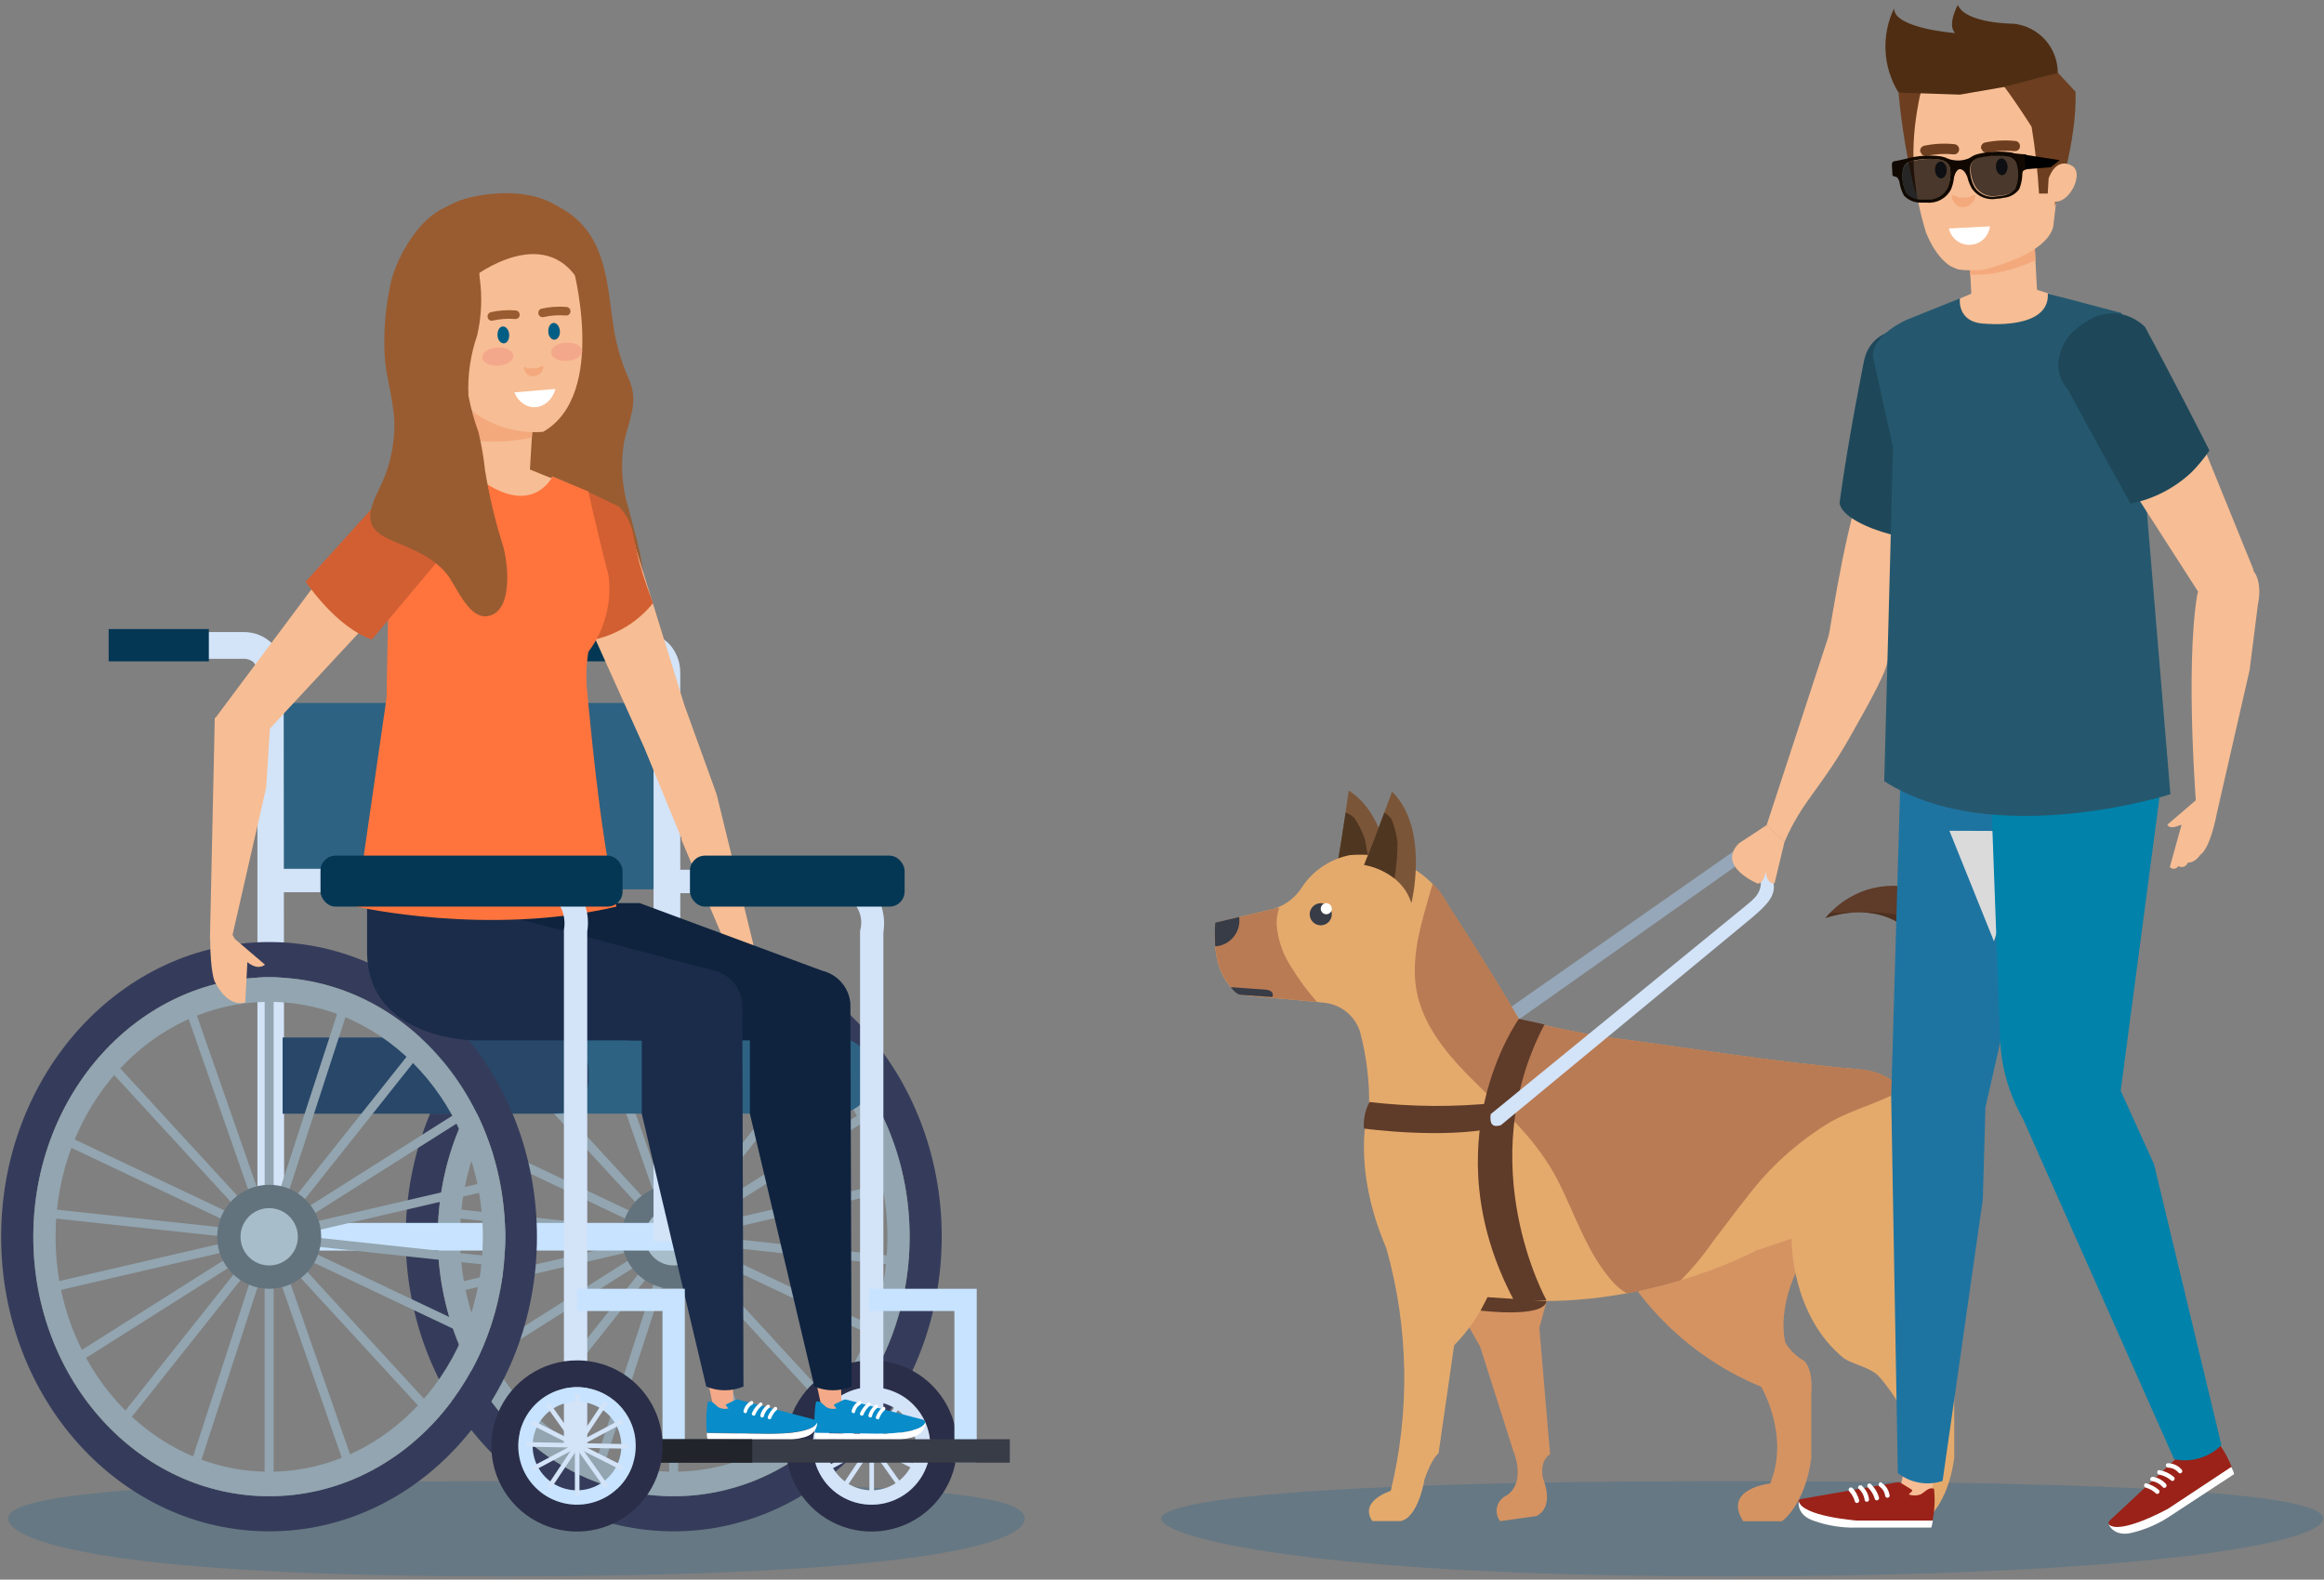 <?xml version="1.0" encoding="UTF-8"?>
<svg width="506px" height="344px" viewBox="0 0 506 344" version="1.1" xmlns="http://www.w3.org/2000/svg" xmlns:xlink="http://www.w3.org/1999/xlink">
    <rect x="0" y="0" width="506" height="344" fill="#808080" stroke="none"/>
    <title>1EDBB8E6-95C6-4200-A69B-ED41746E8F11</title>
    <g id="Navigation" stroke="none" stroke-width="1" fill="none" fill-rule="evenodd">
        <g id="Nav-(LG)" transform="translate(-662, -238)" fill-rule="nonzero">
            <g id="header-lg" transform="translate(0, 56)">
                <g id="accessible-lg" transform="translate(662, 182)">
                    <path d="M505.815,330.714 C505.815,335.93 467.564,343.285 375.932,343.285 C284.299,343.285 252.817,334.638 252.817,330.714 C252.817,326.79 284.299,322.545 375.932,322.545 C467.564,322.545 505.815,325.498 505.815,330.714 Z" id="Path" fill="#005D92" opacity="0.2"></path>
                    <path d="M223.119,330.714 C223.119,335.93 200.683,343.285 109.05,343.285 C17.418,343.285 1.751,334.638 1.751,330.714 C1.751,326.79 17.418,322.545 109.05,322.545 C200.683,322.545 223.119,325.498 223.119,330.714 Z" id="Path" fill="#005D92" opacity="0.2"></path>
                    <g id="Group-10" transform="translate(264.219, 0.544)">
                        <path d="M38.677,194.457 C38.677,194.457 39.202,177.791 29.435,171.615 C29.435,171.615 27.858,183.2 26.807,188.478 C26.807,188.478 34.91,187.821 38.677,194.457 Z" id="Path" fill="#7B5538"></path>
                        <path d="M28.756,176.411 C29.466,176.645 30.111,177.043 30.639,177.572 C31.624,179.012 32.405,180.582 32.961,182.236 C33.509,184.788 33.839,187.382 33.946,189.989 C31.728,188.901 29.275,188.382 26.807,188.478 C27.376,185.412 28.208,180.243 28.756,176.411 Z" id="Path" fill="#4F3620"></path>
                        <path d="M82.346,236.526 L99.464,171.488 C100.041,167.812 97.152,168.276 96.734,170.494 L79.103,236.106 C79.726,237.038 80.295,237.534 80.811,237.592 C81.326,237.651 81.838,237.295 82.346,236.526 Z" id="Path" fill="#96A7B9" transform="translate(89.322, 203.187) rotate(40) translate(-89.322, -203.187) "></path>
                        <path d="M149.188,236.09 C147.655,243.997 153.722,243.318 153.722,243.318 C162.022,236.397 168.921,227.308 168.899,216.095 C168.899,202.341 157.051,188.785 142.289,193.209 C138.739,194.372 135.589,196.512 133.201,199.385 C133.201,199.385 145.728,194.457 153.262,204.159 C153.262,204.159 163.008,214.431 149.188,236.09" id="Path" fill="#5F3B29"></path>
                        <path d="M148.86,198.706 C155.43,200.348 159.109,206.152 160.007,212.657 C161.387,222.665 156.284,231.623 149.057,238.149 C149.062,237.457 149.135,236.768 149.276,236.09 C163.095,214.431 153.349,204.159 153.349,204.159 C145.815,194.457 133.288,199.385 133.288,199.385 C133.595,199.012 133.901,198.662 134.23,198.312 C139.07,198.224 144.107,197.655 148.86,198.706 Z" id="Path" fill="#4E3120"></path>
                        <path d="M92.509,280.878 C99.435,289.994 108.665,297.1 119.25,301.464 C119.25,301.464 125.535,312.108 121.199,322.511 C121.199,322.511 110.774,323.606 115.33,330.746 L123.739,330.746 C123.739,330.746 128.777,327.351 130.156,316.948 L130.156,302.778 C130.156,302.778 130.682,298.004 128.623,295.836 C126.939,294.899 125.528,293.541 124.528,291.894 C124.528,291.894 122.338,284.864 127.835,274.373 L127.244,263.423 L97.459,266.708 L92.509,280.878 Z" id="Path" fill="#D59362"></path>
                        <path d="M58.037,292.682 L65.286,315.481 C65.286,315.481 68.177,322.051 63.885,325.095 C62.835,325.538 62.05,326.443 61.758,327.544 C61.467,328.645 61.702,329.82 62.395,330.724 L70.345,329.607 C74.463,327.417 71.703,321.372 71.703,321.372 C70.959,317.277 73.28,316.16 73.28,316.16 L70.937,288.609 L74.55,275.468 L48.269,275.468 L58.037,292.682 Z" id="Path" fill="#D59362"></path>
                        <path d="M13.075,197.392 L0.438,200.37 C-0.854,213.029 5.848,216.095 5.848,216.095 C13.316,216.905 15.309,216.905 24.288,217.847 C27.829,218.268 30.798,220.716 31.888,224.111 C33.349,229.564 34.013,235.2 33.859,240.843 L33.727,240.843 C33.727,240.843 29.807,253.064 37.626,271.285 C42.486,288.525 42.818,306.726 38.589,324.132 C38.589,324.132 31.559,326.322 34.581,330.702 L40.692,330.702 C44.612,330.001 45.926,321.657 45.926,321.657 C47.612,316.751 48.992,315.963 48.992,315.963 L52.387,292.419 C55.392,289.364 57.852,285.816 59.658,281.929 C91.239,286.418 118.067,271.811 118.067,271.811 L125.864,269.204 C125.864,269.204 125.513,285.696 137.274,295.288 C139.596,296.734 143.078,297.216 144.939,299.274 C144.939,299.274 156.591,312.064 152.254,322.467 C152.254,322.467 141.851,323.562 146.407,330.702 L154.86,330.702 C154.86,330.702 159.898,327.307 161.277,316.904 L161.277,302.778 C161.277,302.778 161.825,298.004 159.744,295.836 C159.744,295.836 151.575,291.872 154.203,279.126 C155.912,270.847 158.036,254.334 153.875,243.274 C151.685,237.295 147.524,232.915 140.515,232.324 C121.637,230.725 102.737,227.527 83.924,225.096 C72.864,223.147 66.403,221.351 66.403,221.351 C59.548,209.503 51.073,196.625 51.073,196.625 C51.073,196.625 45.576,184.405 29.719,185.675 C25.533,186.478 21.833,188.902 19.426,192.42 C17.992,194.802 15.731,196.572 13.075,197.392 Z" id="Path" fill="#E4AA6C"></path>
                        <path d="M134.339,243.778 C127.292,248.022 121.122,253.575 116.162,260.138 C113.599,263.335 111.146,266.708 108.694,269.883 C106.623,272.878 104.292,275.685 101.729,278.271 C97.865,279.439 93.939,280.39 89.968,281.119 C88.709,280.369 87.584,279.414 86.64,278.293 C81.121,271.942 78.624,263.554 74.791,256.217 C70.608,248.158 64.126,242.157 57.709,235.893 C51.292,229.63 44.568,222.271 43.889,212.722 C43.451,206.415 45.269,200.326 46.999,194.326 L47.722,191.873 C49.108,193.261 50.268,194.857 51.16,196.603 C51.16,196.603 59.636,209.481 66.491,221.329 C66.491,221.329 72.864,223.125 84.011,225.074 C102.824,227.505 121.725,230.703 140.603,232.302 C144.177,232.518 147.535,234.084 149.998,236.682 C145.137,239.682 139.42,240.887 134.339,243.778 Z" id="Path" fill="#B97B54"></path>
                        <path d="M0.438,200.37 L13.075,197.392 C13.461,197.247 13.867,197.165 14.279,197.151 C13.902,198.34 13.717,199.582 13.732,200.83 C14.012,204.194 15.15,207.429 17.039,210.226 C18.646,212.872 20.493,215.365 22.558,217.672 C15.024,216.905 12.79,216.84 5.848,216.095 C5.848,216.095 -0.854,212.985 0.438,200.37 Z" id="Path" fill="#B97B54"></path>
                        <path d="M20.937,198.553 C20.937,199.883 22.016,200.962 23.346,200.962 C24.677,200.962 25.755,199.883 25.755,198.553 C25.755,197.222 24.677,196.143 23.346,196.143 C22.021,196.155 20.949,197.227 20.937,198.553 Z" id="Path" fill="#373C47"></path>
                        <path d="M23.346,197.348 C23.346,198.013 23.886,198.553 24.551,198.553 C24.872,198.559 25.182,198.434 25.409,198.206 C25.636,197.979 25.761,197.669 25.755,197.348 C25.755,196.683 25.216,196.143 24.551,196.143 C23.886,196.143 23.346,196.683 23.346,197.348 L23.346,197.348 Z" id="Path" fill="#FFFFFF"></path>
                        <path d="M66.491,221.329 C66.491,221.329 47.109,248.092 65.418,282.652 L72.514,282.652 C72.514,282.652 56.022,253.173 72.054,222.556 L66.491,221.329 Z" id="Path" fill="#5F3B29"></path>
                        <path d="M61.454,239.638 C52.305,240.583 43.08,240.517 33.946,239.441 C33.023,241.222 32.606,243.222 32.742,245.223 C32.742,245.223 49.824,247.566 61.454,245.048 L61.454,239.638 Z" id="Path" fill="#5F3B29"></path>
                        <path d="M86.927,257.045 L99.821,186.974 C100.399,183.298 100.652,180.674 98.951,178.886 C96.479,176.561 95.199,176.371 91.807,176.466 L89.284,176.675 L89.284,179.587 L92.004,179.379 C93.961,179.327 94.949,178.962 96.41,180.266 C97.802,182.043 97.51,183.762 97.092,185.98 L83.684,256.625 C84.307,257.558 84.876,258.053 85.392,258.112 C85.907,258.17 86.419,257.815 86.927,257.045 Z" id="Path" fill="#D3E3F8" transform="translate(91.971, 217.283) rotate(40) translate(-91.971, -217.283) "></path>
                        <path d="M43.079,196.143 C43.079,196.143 47.109,179.959 38.874,171.855 C38.874,171.855 34.888,182.806 32.742,187.799 C32.742,187.799 40.801,188.894 43.079,196.143 Z" id="Path" fill="#7B5538"></path>
                        <path d="M37.188,176.411 C37.835,176.778 38.383,177.296 38.786,177.922 C39.442,179.541 39.87,181.244 40.057,182.981 C40.059,185.587 39.84,188.188 39.4,190.756 C37.483,189.25 35.227,188.236 32.829,187.799 C33.946,184.908 35.852,180.134 37.188,176.411 Z" id="Path" fill="#4F3620"></path>
                        <path d="M72.514,282.805 L59.658,281.951 L58.147,284.864 C58.147,284.864 71.856,286.594 72.514,282.805 Z" id="Path" fill="#5F3B29"></path>
                        <rect id="Rectangle" fill="#F7BD94" transform="translate(153.173, 322.646) rotate(-77.92) translate(-153.173, -322.646) " x="148.716" y="319.251" width="8.914" height="6.789"></rect>
                        <path d="M148.903,322.248 L127.988,325.884 C127.788,325.9 127.603,325.998 127.478,326.156 C127.353,326.314 127.3,326.517 127.331,326.716 C128.667,329.957 140.034,330.68 140.034,330.68 L156.525,330.68 C157.009,328.377 157.128,326.012 156.875,323.672 L156.372,323.562 C155.452,323.562 154.729,324.504 153.941,324.898 C153.106,325.205 152.19,325.205 151.356,324.898 L152.035,324.241 C152.091,324.195 152.123,324.127 152.123,324.055 C152.123,323.983 152.091,323.915 152.035,323.869 L149.604,322.38 C149.39,322.263 149.145,322.217 148.903,322.248 Z" id="Path" fill="#9B2218"></path>
                        <path d="M145.465,322.358 C146.443,323.009 147.085,324.059 147.217,325.227 C147.168,325.459 146.962,325.626 146.724,325.626 C146.486,325.626 146.281,325.459 146.232,325.227 C146.139,324.401 145.691,323.657 145.005,323.19 C144.501,322.84 145.005,321.985 145.465,322.314 L145.465,322.358 Z" id="Path" fill="#FFFFFF"></path>
                        <path d="M143.122,322.642 C143.962,323.446 144.574,324.459 144.896,325.577 C145.049,326.168 144.129,326.475 143.976,325.862 C143.699,324.912 143.178,324.051 142.465,323.365 C142.027,322.927 142.684,322.204 143.122,322.642 Z" id="Path" fill="#FFFFFF"></path>
                        <path d="M141.26,323.124 C142.079,323.881 142.6,324.907 142.727,326.015 C142.727,326.628 141.764,326.694 141.764,326.015 C141.613,325.092 141.149,324.249 140.45,323.628 C140.034,323.146 140.866,322.62 141.26,323.08 L141.26,323.124 Z" id="Path" fill="#FFFFFF"></path>
                        <path d="M139.07,323.431 C139.786,324.189 140.298,325.115 140.559,326.125 C140.734,326.738 139.815,327.044 139.639,326.431 C139.413,325.613 138.993,324.861 138.413,324.241 C137.975,323.781 138.632,323.059 139.07,323.518 L139.07,323.431 Z" id="Path" fill="#FFFFFF"></path>
                        <path d="M156.591,330.592 L140.099,330.592 C140.099,330.592 128.054,329.694 127.419,326.322 C127.419,326.322 126.762,329.41 130.857,330.702 C133.805,331.725 136.914,332.207 140.034,332.125 L156.24,332.125 C156.24,332.125 156.415,332.06 156.591,330.592 Z" id="Path" fill="#FFFFFF"></path>
                        <path d="M185.784,162.876 L168.067,240.602 L167.497,260.641 L158.737,321.963 C155.404,323.068 151.74,322.418 148.991,320.233 L147.546,238.302 L149.736,162.898 L185.784,162.876 Z" id="Path" fill="#1E74A1"></path>
                        <polygon id="Path" fill="#DADADA" style="mix-blend-mode: multiply;" points="160.226 180.375 177.353 180.441 169.928 204.466"></polygon>
                        <path d="M146.713,143.735 C151.094,127.835 157.204,99.123 157.204,99.123 C157.204,99.123 161.825,87.362 154.335,83.486 C154.335,83.486 149.122,82.391 144.918,93.144 C138.807,109.285 136.442,123.148 133.967,137.844 L137.121,140.515 L146.713,143.735 Z" id="Path" fill="#F7BD94"></path>
                        <path d="M120.411,179.192 L124.331,182.784 C128.273,173.608 132.368,171.177 139.092,159.022 C140.625,156.24 146.144,146.845 146.713,143.691 L134.12,137.34 L120.411,179.192 Z" id="Path" fill="#F7BD94"></path>
                        <path d="M136.31,108.913 C136.53,111.847 142.487,114.541 147.37,115.811 C149.889,116.511 152.46,117.009 155.058,117.301 C160.555,96.101 162.438,86.64 162.548,83.07 C162.548,83.07 162.088,70.63 151.247,71.046 C151.247,71.046 143.275,70.586 141.654,77.923 C141.654,77.923 138.172,95.093 136.31,108.913 Z" id="Path" fill="#1E485A"></path>
                        <path d="M149.144,19.623 C149.825,27.073 151.07,34.46 152.867,41.721 L156.394,18.068 L149.144,19.623 Z" id="Path" fill="#6D3E1F"></path>
                        <path d="M207.313,162.876 L197.501,237.076 L176.104,242.858 C173.254,237.787 171.606,232.13 171.286,226.323 L168.943,162.81 L207.313,162.876 Z" id="Path" fill="#0082AB"></path>
                        <rect id="Rectangle" fill="#F7BD94" transform="translate(171.839, 57.276) rotate(-3.02) translate(-171.839, -57.276) " x="164.677" y="47.333" width="14.323" height="19.886"></rect>
                        <path d="M178.973,56.154 L178.491,46.911 L164.19,47.678 L164.716,59.242 C169.863,59.504 174.593,58.103 178.973,56.154 Z" id="Path" fill="#F4A97C"></path>
                        <path d="M197.874,72.338 C194.107,67.104 191.895,66.535 191.895,66.535 L178.491,62.33 L165.898,63.009 L152.977,68.571 C149.351,69.978 146.309,72.572 144.348,75.93 L197.874,72.338 Z" id="Path" fill="#F7BD94"></path>
                        <path d="M201.4,89.071 L208.342,172.425 C208.342,172.425 169.643,184.755 146.034,169.578 L147.962,96.867 L143.582,77.156 C143.319,72.338 150.984,69.075 150.984,69.075 L162.504,64.432 C162.504,64.432 161.759,69.798 168.067,69.951 C168.067,69.951 182.127,71.353 181.645,63.381 L197.633,67.608 C200.7,74.323 201.997,81.712 201.4,89.071 L201.4,89.071 Z" id="Path" fill="#25586E"></path>
                        <path d="M164.584,58.3 C167.384,58.3 166.968,58.457 170.41,57.402 C173.852,56.347 181.645,53.569 182.828,48.817 C182.828,48.685 185.697,24.441 185.697,24.441 C185.149,12.111 172.074,11.301 170.103,11.301 C168.132,11.301 155.539,9.395 153.546,21.572 C151.577,31.768 152.111,40.099 155.101,50.043 C157.576,56.154 160.664,57.511 160.664,57.511 C161.797,57.944 161.785,58.3 164.584,58.3 Z" id="Path" fill="#F7BD94"></path>
                        <g id="Group-25" transform="translate(153.849, 30.042)">
                            <path d="M6.905,11.789 C7.246,11.898 7.575,12.037 7.891,12.205 C8.032,12.239 8.171,12.283 8.307,12.336 C8.429,12.38 8.553,12.417 8.679,12.446 C8.803,12.434 8.928,12.434 9.051,12.446 L9.38,12.446 C9.511,12.446 9.621,12.446 9.752,12.446 C9.884,12.454 10.015,12.454 10.147,12.446 C10.431,12.446 10.672,12.249 10.957,12.205 L11.68,11.898 L12.008,11.898 C12.008,11.898 12.008,12.03 12.008,12.227 C11.973,12.495 11.892,12.754 11.767,12.993 C11.581,13.371 11.302,13.695 10.957,13.935 C10.779,14.109 10.561,14.237 10.322,14.307 C10.073,14.396 9.816,14.462 9.555,14.505 L8.701,14.505 C8.461,14.401 8.227,14.284 8,14.154 C7.804,14.034 7.638,13.869 7.518,13.672 C7.38,13.534 7.269,13.37 7.19,13.191 C6.983,12.753 6.886,12.272 6.905,11.789 L6.905,11.789 Z" id="Path" fill="#F4A97C"></path>
                            <path d="M13.364,1.802 C13.495,2.378 14.052,2.752 14.634,2.656 C16.585,2.251 18.586,2.141 20.569,2.328 C21.155,2.379 21.672,1.949 21.73,1.364 L21.73,1.364 C21.773,1.063 21.689,0.757 21.498,0.52 C21.307,0.284 21.026,0.137 20.723,0.116 C18.529,-0.113 16.313,-0.002 14.152,0.444 C13.856,0.507 13.596,0.686 13.432,0.941 C13.267,1.196 13.211,1.506 13.276,1.802 L13.364,1.802 Z" id="Path" fill="#6D3E1F"></path>
                            <path d="M0.114,2.503 C0.245,3.079 0.802,3.453 1.384,3.357 C3.326,2.942 5.321,2.831 7.297,3.029 C7.887,3.08 8.411,2.653 8.48,2.065 L8.48,2.065 C8.517,1.765 8.431,1.463 8.241,1.227 C8.051,0.992 7.774,0.844 7.473,0.817 C5.279,0.588 3.063,0.699 0.902,1.145 C0.606,1.208 0.346,1.387 0.182,1.642 C0.017,1.897 -0.039,2.207 0.026,2.503 L0.114,2.503 Z" id="Path" fill="#6D3E1F"></path>
                            <path d="M5.786,6.357 C5.786,7.387 5.304,8.241 4.604,8.263 C3.903,8.285 3.312,7.518 3.246,6.511 C3.18,5.503 3.728,4.627 4.428,4.605 C5.129,4.584 5.721,5.35 5.786,6.357 Z" id="Path" fill="#2F343D"></path>
                            <path d="M19.036,5.679 C19.036,6.686 18.576,7.54 17.876,7.562 C17.175,7.584 16.562,6.817 16.496,5.81 C16.43,4.803 16.978,3.926 17.678,3.905 C18.379,3.883 18.992,4.649 19.036,5.679 Z" id="Path" fill="#2F343D"></path>
                            <path d="M15.194,18.708 C14.947,20.914 13.139,22.618 10.921,22.732 C8.704,22.846 6.73,21.337 6.258,19.167 L15.194,18.708 Z" id="Path" fill="#FFFFFF"></path>
                        </g>
                        <path d="M183.156,44.48 L183.748,37.231 C181.996,37.866 182.171,41.611 182.171,41.611 L179.74,41.611 C179.448,36.74 178.907,31.886 178.119,27.069 C178.119,27.069 174.746,21.726 172.14,18.309 L183.813,15.265 L187.668,19.426 C187.668,19.426 188.391,29.084 183.156,44.393" id="Path" fill="#6D3E1F"></path>
                        <path d="M149.144,19.623 L162.504,20.061 L172.14,18.397 L183.813,15.352 C183.843,9.836 179.686,5.195 174.199,4.621 C174.199,4.621 163.73,4.621 162.066,0.526 C162.066,0.526 159.657,4.796 161.453,6.658 C161.453,6.658 148.093,5.65 148.181,1.27 C145.352,7.152 145.715,14.07 149.144,19.623 L149.144,19.623 Z" id="Path" fill="#4F2D12"></path>
                        <path d="M181.82,38.348 C181.82,38.348 183.331,33.355 187.098,35.676 C187.098,35.676 188.807,36.684 187.339,40.057 C187.339,40.057 185.149,44.94 181.558,42.882 L181.82,38.348 Z" id="Path" fill="#F7BD94"></path>
                        <polygon id="Path" fill="#F7BD94" points="214.365 128.295 200.173 106.197 215.175 95.816 226.476 123.63"></polygon>
                        <path d="M214.168,129.039 C215.876,121.484 221.242,121.965 221.242,121.965 C229.761,121.352 227.396,131.076 227.396,131.076 L225.578,145.421 L218.417,176.717 L214.036,176.06 C214.036,176.06 211.518,145.29 214.168,129.039 Z" id="Path" fill="#F7BD94"></path>
                        <path d="M214.934,185.522 C214.934,185.522 216.818,184.667 218.417,176.761 L214.431,173.257 L207.685,179.039 C207.685,179.039 207.948,180.003 209.722,179.411 C211.496,178.82 210.773,179.039 210.773,179.039 L208.211,188.281 C208.458,188.553 208.822,188.688 209.187,188.645 C209.552,188.601 209.873,188.384 210.05,188.062 C210.415,188.293 210.866,188.343 211.272,188.197 C211.679,188.052 211.996,187.727 212.131,187.317 C212.131,187.317 213.533,187.515 214.934,185.522 Z" id="Path" fill="#F7BD94"></path>
                        <path d="M212.963,102.277 C214.391,100.824 215.689,99.249 216.84,97.568 C209.525,83.048 202.823,70.674 202.823,70.674 C202.823,70.674 195.64,62.855 186.31,72.514 C186.31,72.514 181.141,78.646 186.069,84.384 C186.069,84.384 192.639,96.67 199.669,109.132 C204.657,108.142 209.264,105.766 212.963,102.277 Z" id="Path" fill="#1E485A"></path>
                        <rect id="Rectangle" fill="#F7BD94" transform="translate(214.327, 314.095) rotate(-21.07) translate(-214.327, -314.095) " x="210.933" y="309.638" width="6.789" height="8.914"></rect>
                        <path d="M210.642,316.116 L195.114,330.592 C194.968,330.733 194.886,330.926 194.886,331.129 C194.886,331.331 194.968,331.525 195.114,331.666 C198.005,333.637 207.904,328.03 207.904,328.03 L221.68,318.919 C220.829,316.727 219.631,314.686 218.132,312.875 L217.65,313.072 C216.883,313.575 216.774,314.736 216.358,315.503 C215.827,316.242 215.051,316.77 214.168,316.992 L214.409,316.072 C214.436,316.006 214.433,315.93 214.399,315.866 C214.365,315.803 214.304,315.758 214.233,315.744 L211.386,315.744 C211.104,315.782 210.842,315.913 210.642,316.116 Z" id="Path" fill="#9B2218"></path>
                        <path d="M207.817,318.109 C208.989,318.117 210.096,318.647 210.839,319.554 C211.211,320.058 210.423,320.628 210.072,320.124 C209.521,319.483 208.727,319.101 207.882,319.073 C207.247,319.073 207.16,318.131 207.773,318.109 L207.817,318.109 Z" id="Path" fill="#FFFFFF"></path>
                        <path d="M205.999,319.62 C207.142,319.822 208.209,320.329 209.087,321.087 C209.569,321.504 208.955,322.27 208.495,321.854 C207.743,321.2 206.827,320.761 205.845,320.584 C205.254,320.43 205.386,319.467 205.999,319.62 L205.999,319.62 Z" id="Path" fill="#FFFFFF"></path>
                        <path d="M204.641,321.087 C205.728,321.275 206.713,321.841 207.422,322.686 C207.773,323.212 206.984,323.803 206.656,323.278 C206.028,322.579 205.176,322.122 204.247,321.985 C203.634,321.81 204.05,320.912 204.641,321.087 L204.641,321.087 Z" id="Path" fill="#FFFFFF"></path>
                        <path d="M203.064,322.489 C204.079,322.735 205.018,323.223 205.802,323.913 C206.262,324.329 205.67,325.095 205.188,324.679 C204.569,324.093 203.818,323.665 202.998,323.431 C202.407,323.299 202.538,322.336 203.152,322.489 L203.064,322.489 Z" id="Path" fill="#FFFFFF"></path>
                        <path d="M221.592,318.919 L207.817,328.03 C207.817,328.03 197.238,333.856 194.873,331.381 C194.873,331.381 196.012,334.337 200.173,333.199 C203.198,332.45 206.063,331.159 208.627,329.388 L222.183,320.496 C222.183,320.496 222.293,320.299 221.592,318.919 Z" id="Path" fill="#FFFFFF"></path>
                        <path d="M175.294,240.974 L209.153,317.233 C212.882,318.023 216.757,316.869 219.446,314.167 L204.772,252.998 L197.545,237.054 L175.294,240.974 Z" id="Path" fill="#0082AB"></path>
                        <path d="M162.46,34.406 C163.355,34.343 164.227,34.097 165.022,33.683 L164.146,38.064 C163.643,36.706 163.008,36.355 162.57,36.29 C162.132,36.224 161.518,36.815 161.168,38.217 L159.854,34.012 C160.689,34.311 161.574,34.445 162.46,34.406 Z" id="Path" fill="#110901"></path>
                        <path d="M165.132,40.538 C166.364,42.299 168.524,43.16 170.629,42.728 C171.111,42.728 171.571,42.619 172.053,42.531 C173.394,42.415 174.622,41.729 175.425,40.648 C176.204,38.741 176.319,36.628 175.754,34.647 C175.46,33.502 174.459,32.678 173.279,32.61 C171.042,32.33 168.773,32.449 166.577,32.961 C165.11,33.311 163.905,34.1 163.905,35.698 C163.85,37.395 164.275,39.073 165.132,40.538 Z M164.738,36.158 C164.738,34.757 165.789,33.968 166.928,33.771 C168.831,33.338 170.795,33.242 172.732,33.486 C173.769,33.521 174.66,34.234 174.922,35.238 C175.411,36.952 175.311,38.779 174.637,40.429 C173.935,41.367 172.869,41.964 171.702,42.071 C171.304,42.145 170.902,42.197 170.498,42.225 C168.654,42.595 166.769,41.817 165.723,40.254 C165.01,38.971 164.668,37.515 164.738,36.049 L164.738,36.158 Z" id="Shape" fill="#110901"></path>
                        <path d="M173.695,32.764 C173.695,32.764 175.688,33.026 176.696,33.07 C176.696,33.07 177.177,33.07 177.265,33.815 L177.265,35.72 C177.265,35.72 177.462,36.312 176.739,36.421 C176.303,36.534 176.002,36.934 176.017,37.385 L175.601,37.385 C175.601,37.385 176.301,33.881 173.695,32.764 Z" id="Path" fill="#110901"></path>
                        <path d="M167.037,33.662 C165.789,33.968 164.847,34.647 164.847,36.049 C164.818,37.484 165.182,38.9 165.898,40.144 C166.944,41.707 168.829,42.486 170.673,42.115 C171.077,42.087 171.479,42.036 171.877,41.962 C173.044,41.854 174.11,41.258 174.812,40.319 C175.486,38.67 175.586,36.842 175.097,35.129 C174.835,34.124 173.944,33.411 172.907,33.377 C170.949,33.124 168.962,33.221 167.037,33.662 L167.037,33.662 Z" id="Path" fill="#000000" opacity="0.7"></path>
                        <path d="M161.19,35.939 C161.015,34.34 159.744,33.749 158.233,33.486 C156.003,33.208 153.742,33.327 151.553,33.837 C150.411,34.064 149.535,34.984 149.363,36.136 C149.019,38.16 149.358,40.24 150.327,42.05 C151.251,43.037 152.545,43.593 153.897,43.583 C154.379,43.583 154.839,43.583 155.32,43.583 C157.48,43.779 159.546,42.655 160.555,40.735 C161.192,39.222 161.411,37.566 161.19,35.939 Z M159.766,40.473 C158.881,42.122 157.098,43.087 155.233,42.926 C154.824,42.947 154.415,42.947 154.006,42.926 C152.836,42.927 151.718,42.443 150.918,41.59 C150.08,40.021 149.787,38.218 150.086,36.465 C150.251,35.453 151.045,34.659 152.057,34.494 C153.951,34.05 155.907,33.939 157.839,34.165 C159.131,34.34 160.248,34.91 160.401,36.355 C160.551,37.76 160.332,39.179 159.766,40.473 L159.766,40.473 Z" id="Shape" fill="#110901"></path>
                        <path d="M151.137,33.946 C151.137,33.946 149.166,34.428 148.181,34.581 C148.181,34.581 147.699,34.581 147.699,35.37 L147.808,37.275 C147.808,37.275 147.655,37.888 148.4,37.91 C148.843,37.989 149.177,38.359 149.21,38.808 L149.626,38.808 C149.626,38.808 148.663,35.326 151.137,33.946 Z" id="Path" fill="#110901"></path>
                        <path d="M157.839,34.143 C159.131,34.319 160.248,34.888 160.401,36.333 C160.567,37.767 160.348,39.218 159.766,40.538 C158.881,42.188 157.098,43.153 155.233,42.991 C154.824,43.013 154.415,43.013 154.006,42.991 C152.836,42.992 151.718,42.509 150.918,41.655 C150.08,40.087 149.787,38.284 150.086,36.531 C150.251,35.518 151.045,34.725 152.057,34.559 C153.946,34.087 155.902,33.946 157.839,34.143 L157.839,34.143 Z" id="Path" fill="#000000" opacity="0.7"></path>
                        <polygon id="Path" fill="#000000" points="176.783 36.312 182.302 35.873 184.251 34.34 176.608 33.158"></polygon>
                        <path d="M120.411,187.23 C120.411,187.23 120.411,191.873 118.461,191.873 C118.461,191.873 109.438,188.128 114.388,183.112 L120.411,179.148 L124.331,182.74 L122.141,191.829 C122.141,191.829 121.155,192.114 120.52,190.646 C120.153,189.542 120.115,188.355 120.411,187.23 L120.411,187.23 Z" id="Path" fill="#F7BD94"></path>
                        <path d="M0.372,205.561 C0.243,203.833 0.243,202.098 0.372,200.37 L5.585,199.144 C5.801,200.696 5.363,202.269 4.374,203.486 C3.386,204.703 1.936,205.454 0.372,205.561 L0.372,205.561 Z" id="Path" fill="#373C47"></path>
                        <path d="M12.812,216.577 C12.812,216.577 13.469,215.241 11.41,214.978 L3.767,214.431 C3.767,214.431 4.818,215.986 5.848,216.095 L12.812,216.577 Z" id="Path" fill="#373C47"></path>
                    </g>
                    <g id="Group-8" transform="translate(0.245, 42.07)">
                        <path d="M124.769,18.86 C125.605,21.298 126.092,23.842 126.214,26.416 C126.823,32.088 126.073,37.824 124.024,43.148 C123.345,45.01 123.17,46.74 121.352,47.966 C119.534,49.193 117.958,49.083 116.49,50.441 C113.519,53.733 111.744,57.93 111.453,62.355 C111.148,64.635 111.207,66.949 111.628,69.21 C112.839,71.636 114.429,73.854 116.337,75.78 C119.206,79.547 119.053,85.263 117.782,89.621 C116.863,92.753 116.096,94.002 119.71,94.921 C122.673,95.52 125.673,95.923 128.689,96.126 C134.756,96.739 139.311,94.943 139.924,88.483 C140.537,82.022 138.26,75.101 136.639,68.772 C135.158,64.05 134.813,59.045 135.632,54.164 C136.902,48.755 138.895,45.207 136.573,40.235 C134.829,36.279 133.677,32.088 133.157,27.796 C131.755,18.532 131.602,6.858 119.294,2.018 C118.27,1.434 117.006,1.474 116.021,2.121 C115.037,2.768 114.499,3.913 114.629,5.084 C115.045,8.895 123.542,15.86 124.769,18.86 Z" id="Path" fill="#995C31"></path>
                        <polygon id="Path" fill="#F7BD94" transform="translate(156.811, 150.279) rotate(10) translate(-156.811, -150.279) " points="146.606 142.44 163.929 169.203 167.017 164.516 152.428 131.356"></polygon>
                        <path d="M146.429,163.077 C114.213,163.077 88.085,191.811 88.085,227.268 C88.085,262.725 114.213,291.415 146.429,291.415 C178.645,291.415 204.794,262.681 204.794,227.224 C204.794,191.767 178.667,163.077 146.429,163.077 Z M146.429,283.772 C117.958,283.772 95.071,258.477 95.071,227.268 C95.071,196.059 118.067,170.764 146.429,170.764 C174.79,170.764 197.808,196.059 197.808,227.268 C197.808,258.477 174.812,283.772 146.429,283.772 Z" id="Shape" fill="#353C5B"></path>
                        <path d="M146.429,170.764 C117.958,170.764 95.071,196.059 95.071,227.268 C95.071,258.477 118.067,283.772 146.429,283.772 C174.79,283.772 197.808,258.477 197.808,227.268 C197.808,196.059 174.812,170.764 146.429,170.764 Z M146.429,278.428 C120.739,278.428 99.911,255.52 99.911,227.268 C99.911,199.016 120.739,176.108 146.429,176.108 C172.118,176.108 192.968,199.016 192.968,227.268 C192.968,255.52 172.14,278.428 146.429,278.428 L146.429,278.428 Z" id="Shape" fill="#92A5B0"></path>
                        <rect id="Rectangle" fill="#92A5B0" x="145.465" y="173.436" width="1.949" height="107.664"></rect>
                        <rect id="Rectangle" fill="#92A5B0" transform="translate(146.431, 227.212) rotate(-71.99) translate(-146.431, -227.212) " x="92.599" y="226.237" width="107.664" height="1.949"></rect>
                        <rect id="Rectangle" fill="#92A5B0" transform="translate(146.444, 227.261) rotate(-51.55) translate(-146.444, -227.261) " x="92.612" y="226.286" width="107.664" height="1.949"></rect>
                        <rect id="Rectangle" fill="#92A5B0" transform="translate(146.39, 227.347) rotate(-32.33) translate(-146.39, -227.347) " x="96.018" y="226.373" width="100.744" height="1.949"></rect>
                        <rect id="Rectangle" fill="#92A5B0" transform="translate(146.385, 227.323) rotate(-13.07) translate(-146.385, -227.323) " x="96.44" y="226.349" width="99.889" height="1.949"></rect>
                        <rect id="Rectangle" fill="#92A5B0" transform="translate(146.456, 227.318) rotate(-83.86) translate(-146.456, -227.318) " x="145.481" y="177.363" width="1.949" height="99.911"></rect>
                        <rect id="Rectangle" fill="#92A5B0" transform="translate(146.412, 227.219) rotate(-64.64) translate(-146.412, -227.219) " x="145.437" y="176.88" width="1.949" height="100.678"></rect>
                        <rect id="Rectangle" fill="#92A5B0" transform="translate(146.401, 227.323) rotate(-42.59) translate(-146.401, -227.323) " x="145.427" y="173.491" width="1.949" height="107.664"></rect>
                        <rect id="Rectangle" fill="#92A5B0" transform="translate(146.471, 227.23) rotate(-19.24) translate(-146.471, -227.23) " x="145.497" y="173.398" width="1.949" height="107.664"></rect>
                        <path d="M157.751,227.268 C157.751,231.848 154.993,235.976 150.762,237.729 C146.531,239.481 141.661,238.513 138.422,235.274 C135.184,232.036 134.215,227.166 135.968,222.935 C137.72,218.704 141.849,215.945 146.429,215.945 C152.682,215.945 157.751,221.015 157.751,227.268 L157.751,227.268 Z" id="Path" fill="#63737D"></path>
                        <path d="M152.67,227.268 C152.67,230.715 149.876,233.51 146.429,233.51 C142.981,233.51 140.187,230.715 140.187,227.268 C140.187,223.821 142.981,221.026 146.429,221.026 C148.084,221.026 149.672,221.684 150.842,222.854 C152.013,224.025 152.67,225.613 152.67,227.268 Z" id="Path" fill="#A7BDCA"></path>
                        <path d="M189.551,254.184 C182.007,254.166 175.196,258.698 172.299,265.664 C169.402,272.63 170.99,280.655 176.321,285.992 C181.652,291.33 189.676,292.927 196.645,290.038 C203.614,287.149 208.154,280.344 208.145,272.8 C208.151,267.864 206.194,263.129 202.707,259.638 C199.219,256.146 194.486,254.184 189.551,254.184 L189.551,254.184 Z M189.551,285.59 C184.374,285.607 179.697,282.503 177.704,277.725 C175.71,272.947 176.794,267.438 180.448,263.771 C184.103,260.104 189.607,259.002 194.392,260.979 C199.177,262.956 202.298,267.623 202.298,272.8 C202.309,276.19 200.972,279.445 198.581,281.849 C196.19,284.252 192.941,285.606 189.551,285.612 L189.551,285.59 Z" id="Shape" fill="#2A2E48"></path>
                        <rect id="Rectangle" fill="#C7E3FF" x="56.132" y="224.246" width="91.677" height="6.023"></rect>
                        <path d="M147.874,228.253 L142.049,228.253 L142.049,104.361 C142.042,103.558 141.756,102.784 141.238,102.171 C140.555,101.599 139.672,101.323 138.785,101.404 L126.893,101.404 L126.893,95.578 L138.785,95.578 C141.278,95.449 143.708,96.389 145.465,98.163 C147.059,99.915 147.921,102.211 147.874,104.58 L147.874,228.253 Z" id="Path" fill="#D3E3F8"></path>
                        <rect id="Rectangle" fill="#2D6282" x="61.278" y="111.019" width="80.77" height="40.582"></rect>
                        <path d="M61.629,228.253 L55.803,228.253 L55.803,104.361 C55.786,103.56 55.501,102.789 54.993,102.171 C54.307,101.604 53.426,101.328 52.54,101.404 L40.626,101.404 L40.626,95.578 L52.54,95.578 C54.996,95.48 57.38,96.418 59.11,98.163 C60.695,99.921 61.555,102.213 61.519,104.58 L61.629,228.253 Z" id="Path" fill="#D3E3F8"></path>
                        <rect id="Rectangle" fill="#043754" x="23.412" y="94.921" width="21.813" height="7.03"></rect>
                        <rect id="Rectangle" fill="#043754" x="112.11" y="94.921" width="21.813" height="7.03"></rect>
                        <path d="M61.3,183.904 L181.974,183.904 C186.159,183.904 189.551,187.297 189.551,191.482 L189.551,192.862 C189.551,197.047 186.159,200.439 181.974,200.439 L61.3,200.439 L61.3,183.904 Z" id="Path" fill="#2D6282"></path>
                        <path d="M61.3,183.904 L120.432,183.904 C124.609,183.916 127.988,187.306 127.988,191.482 L127.988,192.862 C127.988,197.038 124.609,200.427 120.432,200.439 L61.3,200.439 L61.3,183.904 Z" id="Path" fill="#284769"></path>
                        <path d="M187.011,274.552 L192.092,274.552 L192.092,161.018 C192.679,157.345 191.594,153.603 189.135,150.812 C186.661,148.491 183.372,147.24 179.981,147.33 L145.137,147.33 L145.137,152.433 L180.178,152.433 C182.315,152.213 184.421,153.073 185.793,154.726 C187.164,156.379 187.621,158.608 187.011,160.668 L187.011,274.552 L187.011,274.552 Z" id="Path" fill="#D3E3F8"></path>
                        <path d="M58.366,163.077 C26.15,163.077 4.74624077e-13,191.811 4.74624077e-13,227.268 C4.74624077e-13,262.725 26.15,291.415 58.366,291.415 C90.582,291.415 116.665,262.725 116.665,227.268 C116.665,191.811 90.604,163.077 58.366,163.077 Z M58.366,283.772 C30.004,283.772 7.008,258.477 7.008,227.268 C7.008,196.059 30.004,170.764 58.366,170.764 C86.727,170.764 109.745,196.059 109.745,227.268 C109.745,258.477 86.749,283.772 58.366,283.772 Z" id="Shape" fill="#353C5B"></path>
                        <path d="M58.366,170.764 C30.004,170.764 7.008,196.059 7.008,227.268 C7.008,258.477 30.004,283.772 58.366,283.772 C86.727,283.772 109.745,258.477 109.745,227.268 C109.745,196.059 86.749,170.764 58.366,170.764 Z M58.366,278.428 C32.676,278.428 11.848,255.52 11.848,227.268 C11.848,199.016 32.676,176.108 58.366,176.108 C84.055,176.108 104.883,199.016 104.883,227.268 C104.883,255.52 84.055,278.428 58.366,278.428 L58.366,278.428 Z" id="Shape" fill="#92A5B0"></path>
                        <rect id="Rectangle" fill="#92A5B0" x="57.38" y="173.436" width="1.949" height="107.664"></rect>
                        <rect id="Rectangle" fill="#92A5B0" transform="translate(58.37, 227.321) rotate(-71.98) translate(-58.37, -227.321) " x="4.538" y="226.346" width="107.664" height="1.949"></rect>
                        <rect id="Rectangle" fill="#92A5B0" transform="translate(58.381, 227.25) rotate(-51.53) translate(-58.381, -227.25) " x="4.549" y="226.276" width="107.664" height="1.949"></rect>
                        <rect id="Rectangle" fill="#92A5B0" transform="translate(58.373, 227.261) rotate(-32.31) translate(-58.373, -227.261) " x="8.001" y="226.286" width="100.744" height="1.949"></rect>
                        <rect id="Rectangle" fill="#92A5B0" transform="translate(58.326, 227.308) rotate(-13.07) translate(-58.326, -227.308) " x="8.381" y="226.334" width="99.889" height="1.949"></rect>
                        <rect id="Rectangle" fill="#92A5B0" transform="translate(58.369, 227.317) rotate(-83.86) translate(-58.369, -227.317) " x="57.394" y="177.361" width="1.949" height="99.911"></rect>
                        <rect id="Rectangle" fill="#92A5B0" transform="translate(58.366, 227.23) rotate(-64.64) translate(-58.366, -227.23) " x="57.391" y="176.891" width="1.949" height="100.678"></rect>
                        <rect id="Rectangle" fill="#92A5B0" transform="translate(58.353, 227.306) rotate(-42.59) translate(-58.353, -227.306) " x="57.379" y="173.474" width="1.949" height="107.664"></rect>
                        <rect id="Rectangle" fill="#92A5B0" transform="translate(58.399, 227.23) rotate(-19.24) translate(-58.399, -227.23) " x="57.424" y="173.398" width="1.949" height="107.664"></rect>
                        <path d="M69.688,227.268 C69.688,233.521 64.619,238.591 58.366,238.591 C52.112,238.591 47.043,233.521 47.043,227.268 C47.043,221.015 52.112,215.945 58.366,215.945 C64.619,215.945 69.688,221.015 69.688,227.268 Z" id="Path" fill="#63737D"></path>
                        <path d="M64.607,227.268 C64.607,230.715 61.813,233.51 58.366,233.51 C54.918,233.51 52.124,230.715 52.124,227.268 C52.124,223.821 54.918,221.026 58.366,221.026 C61.808,221.038 64.595,223.826 64.607,227.268 Z" id="Path" fill="#A7BDCA"></path>
                        <polygon id="Path" fill="#C7E3FF" points="212.416 276.435 207.554 276.435 207.554 243.431 188.96 243.431 188.96 238.591 212.416 238.591"></polygon>
                        <rect id="Rectangle" fill="#043754" x="149.977" y="144.264" width="46.736" height="11.104" rx="3.285"></rect>
                        <path d="M135.588,71.904 C133.837,68.903 131.119,66.587 127.879,65.333 L115.154,60.187 L105.102,59.595 L93.056,63.253 C89.68,64.136 86.705,66.145 84.625,68.947 L135.588,71.904 Z" id="Path" fill="#F7BD94"></path>
                        <path d="M148.772,111.5 L138.325,77.773 C137.111,71.882 132.272,67.423 126.302,66.691 C118.242,65.202 120.17,76.7 120.17,76.7 L140.034,120.764 L148.509,141.395 L155.78,130.883 L148.772,111.5 Z" id="Path" fill="#F7BD94"></path>
                        <path d="M123.871,97.769 L117.651,86.227 C117.651,86.227 116.863,70.305 127.769,65.027 L134.471,68.224 C135.901,69.677 136.922,71.483 137.427,73.459 C138.303,76.81 137.931,78.671 141.939,89.271 C137.537,94.723 130.877,97.854 123.871,97.769 Z" id="Path" fill="#D15F32"></path>
                        <path d="M125.426,7.472 C127.068,10.187 129.806,22.802 126.477,34.278 C124.55,41.089 112.701,27.073 108.518,21.006 C105.62,16.002 105.972,9.753 109.416,5.106 C113.928,-0.807 121.965,1.668 125.426,7.472 Z" id="Path" fill="#995C31"></path>
                        <path d="M105.89,67.545 C105.89,67.545 104.883,92.118 88.129,85.657 C88.129,85.657 75.273,69.889 91.545,63.757 L105.89,67.545 Z" id="Path" fill="#F7BD94"></path>
                        <rect id="Rectangle" fill="#F7BD94" transform="translate(108.911, 53.476) rotate(-86.6) translate(-108.911, -53.476) " x="101.366" y="46.862" width="15.09" height="13.228"></rect>
                        <path d="M115.549,53.244 L115.965,46.324 L102.824,45.535 L102.32,53.792 C106.73,54.337 111.199,54.152 115.549,53.244 L115.549,53.244 Z" id="Path" fill="#F4A97C"></path>
                        <path d="M99.495,44.134 C100.091,45.215 100.904,46.162 101.882,46.915 C106.407,50.607 112.178,52.419 118.001,51.974 C132.346,43.761 124.309,15.29 124.309,15.29 C120.542,1.646 108.672,2.982 108.672,2.982 C99.649,3.551 91.94,8.676 91.567,18.312 C91.731,22.049 92.259,25.76 93.144,29.394 C93.51,32.054 94.247,34.649 95.334,37.103 C96.451,39.556 98.137,41.746 99.495,44.134 Z" id="Path" fill="#F7BD94"></path>
                        <path d="M126.893,21.269 C119.556,5.106 102.605,18.422 102.605,18.422 C102.428,21.454 101.921,24.457 101.094,27.379 L97.94,35.176 C97.94,35.176 96.758,29.066 91.37,31.103 C91.37,31.103 88.326,28.234 88.238,18.86 C88.238,18.86 88.238,3.989 102.364,0.879 C102.364,0.879 124.9,-5.056 127.55,13.91 C127.764,16.383 127.541,18.874 126.893,21.269 Z" id="Path" fill="#995C31"></path>
                        <path d="M96.955,33.271 C96.955,33.271 94.765,28.891 91.304,31.081 C91.304,31.081 89.246,32.482 91.195,35.855 C91.195,35.855 93.823,40.235 97.305,38.045 L96.955,33.271 Z" id="Path" fill="#F7BD94"></path>
                        <path d="M88.194,85.657 L88.194,85.657 L94.173,109.069 L88.435,121.991 L126.236,125.035 L124.375,106.945 L125.776,99.871 C130.501,95.979 132.768,89.847 131.711,83.818 C127.331,76.547 126.017,64.348 126.017,64.348 L119.973,61.698 C119.03,64.119 117.091,66.018 114.651,66.91 C109.868,66.039 105.457,63.75 101.992,60.34 L95.093,62.53 C95.093,62.53 102.693,77.291 88.194,85.657 Z" id="Path" fill="#F7BD94"></path>
                        <g id="Group-20" transform="translate(104.771, 24.711)">
                            <path d="M14.369,5.471 C14.369,6.479 15.07,7.267 15.749,7.201 C16.428,7.136 16.975,6.303 16.888,5.296 C16.8,4.289 16.209,3.5 15.508,3.544 C14.807,3.588 14.303,4.442 14.369,5.471 Z" id="Path" fill="#005D83"></path>
                            <path d="M3.309,6.238 C3.309,7.245 4.01,8.034 4.711,7.99 C5.412,7.946 5.915,7.07 5.85,6.063 C5.784,5.055 5.149,4.267 4.448,4.311 C3.747,4.354 3.243,5.208 3.309,6.238 Z" id="Path" fill="#005D83"></path>
                            <path d="M9.047,13.071 C9.335,13.161 9.614,13.279 9.879,13.421 L10.208,13.421 C10.317,13.421 10.427,13.531 10.536,13.421 C10.638,13.409 10.741,13.409 10.843,13.421 L11.128,13.421 L11.434,13.421 C11.434,13.421 11.631,13.421 11.763,13.421 C11.894,13.421 12.201,13.268 12.442,13.202 C12.683,13.137 12.88,12.983 13.033,12.939 L13.296,12.939 C13.301,13.027 13.301,13.115 13.296,13.202 C13.259,13.429 13.193,13.65 13.099,13.859 C12.945,14.17 12.72,14.441 12.442,14.648 C12.293,14.794 12.113,14.907 11.916,14.976 C11.701,15.047 11.481,15.106 11.259,15.151 L10.558,15.151 C10.361,15.151 10.164,14.954 9.967,14.867 C9.77,14.779 9.682,14.604 9.551,14.472 C9.442,14.352 9.346,14.22 9.266,14.078 C9.124,13.761 9.049,13.418 9.047,13.071 L9.047,13.071 Z" id="Path" fill="#F4A97C"></path>
                            <path d="M12.223,1.573 C12.332,2.058 12.808,2.369 13.296,2.274 C14.911,1.906 16.573,1.788 18.224,1.923 C18.462,1.941 18.698,1.864 18.878,1.708 C19.059,1.551 19.17,1.329 19.187,1.091 L19.187,1.091 C19.218,0.84 19.144,0.587 18.982,0.392 C18.82,0.198 18.586,0.078 18.333,0.062 C16.521,-0.089 14.697,0.037 12.924,0.434 C12.676,0.486 12.46,0.637 12.328,0.853 C12.195,1.068 12.157,1.329 12.223,1.573 Z" id="Path" fill="#995C31"></path>
                            <path d="M1.163,2.339 C1.205,2.574 1.341,2.782 1.539,2.914 C1.738,3.046 1.981,3.092 2.214,3.04 C3.837,2.673 5.506,2.555 7.164,2.69 C7.402,2.708 7.638,2.63 7.819,2.474 C7.999,2.318 8.111,2.096 8.127,1.858 L8.127,1.858 C8.152,1.608 8.075,1.358 7.915,1.165 C7.754,0.972 7.523,0.85 7.273,0.828 C5.462,0.678 3.638,0.803 1.864,1.201 C1.619,1.258 1.408,1.41 1.276,1.624 C1.144,1.838 1.104,2.095 1.163,2.339 L1.163,2.339 Z" id="Path" fill="#995C31"></path>
                            <path d="M14.982,10.027 C14.982,11.144 16.647,11.954 18.508,11.822 C20.37,11.691 21.815,10.662 21.75,9.632 C21.684,8.603 20.085,7.705 18.224,7.837 C16.362,7.968 14.917,8.91 14.982,10.027 Z" id="Path" fill="#F4A88B"></path>
                            <path d="M0.002,11.078 C0.002,12.195 1.667,12.983 3.528,12.852 C5.39,12.72 6.835,11.713 6.769,10.662 C6.704,9.611 5.105,8.756 3.243,8.888 C1.382,9.019 -0.064,9.961 0.002,11.078 Z" id="Path" fill="#F4A88B"></path>
                            <path d="M6.969,18.666 C7.831,20.776 9.689,22.051 11.661,21.887 C13.634,21.723 15.323,20.151 15.928,17.919 L6.969,18.666 Z" id="Path" fill="#FFFFFF"></path>
                        </g>
                        <path d="M121.965,103.069 L96.78,104.164 C97.198,106 98.491,107.515 100.24,108.215 L121.812,107.273 L121.965,103.069 Z" id="Path" fill="#EDEDED" style="mix-blend-mode: multiply;"></path>
                        <g id="Group-9" transform="translate(176.717, 260.031)" fill="#D3E3F8">
                            <path d="M12.834,7.48914173e-05 C7.657,-0.018 2.98,3.087 0.987,7.865 C-1.007,12.643 0.077,18.152 3.731,21.819 C7.385,25.486 12.89,26.588 17.675,24.611 C22.459,22.634 25.58,17.967 25.58,12.79 C25.58,5.744 19.881,0.024 12.834,7.48914173e-05 Z M12.834,22.449 C8.924,22.466 5.389,20.124 3.88,16.517 C2.371,12.909 3.187,8.748 5.946,5.976 C8.704,3.205 12.862,2.371 16.476,3.863 C20.091,5.355 22.449,8.88 22.449,12.79 C22.454,15.346 21.445,17.799 19.642,19.611 C17.839,21.422 15.39,22.443 12.834,22.449 L12.834,22.449 Z" id="Shape"></path>
                            <rect id="Rectangle" x="12.331" y="1.489" width="1" height="22.251"></rect>
                            <rect id="Rectangle" transform="translate(12.83, 12.609) rotate(-56.27) translate(-12.83, -12.609) " x="1.705" y="12.127" width="22.251" height="1"></rect>
                            <rect id="Rectangle" transform="translate(12.861, 12.54) rotate(-27.98) translate(-12.861, -12.54) " x="1.735" y="12.058" width="22.251" height="1"></rect>
                            <rect id="Rectangle" transform="translate(12.853, 12.679) rotate(-88.86) translate(-12.853, -12.679) " x="12.371" y="1.553" width="1" height="22.251"></rect>
                            <rect id="Rectangle" transform="translate(12.803, 12.659) rotate(-63.29) translate(-12.803, -12.659) " x="12.321" y="1.533" width="1" height="22.251"></rect>
                            <rect id="Rectangle" transform="translate(12.773, 12.678) rotate(-35.41) translate(-12.773, -12.678) " x="12.291" y="1.552" width="1" height="22.251"></rect>
                        </g>
                        <g id="Group-23" transform="translate(105.956, 154.601)">
                            <polygon id="Path" fill="#F4AA88" points="59.592 49.299 72.952 111.037 77.047 109.92 74.835 31.012 61.826 30.508"></polygon>
                            <path d="M72.798,14.717 L33.07,0 L3.98372996e-12,0 L3.98372996e-12,10.49 C3.98372996e-12,29.895 32.238,29.895 32.238,29.895 L57.073,29.895 L57.073,45.882 L71.112,105.277 C73.703,106.367 76.624,106.367 79.215,105.277 L78.952,21.791 C78.625,18.36 76.151,15.517 72.798,14.717 Z" id="Path" fill="#0F233F"></path>
                            <path d="M94.765,112.504 C94.928,112.53 95.072,112.623 95.164,112.76 C95.255,112.898 95.285,113.067 95.247,113.227 C93.911,115.746 84.647,115.527 84.647,115.527 L71.243,115.33 C71.02,113.431 71.101,110.413 71.484,108.54 L71.9,108.54 C72.645,108.54 73.171,109.416 73.762,109.789 C74.434,110.145 75.215,110.239 75.952,110.051 L75.448,109.482 C75.402,109.445 75.375,109.388 75.375,109.329 C75.375,109.269 75.402,109.213 75.448,109.175 L77.529,108.146 C77.699,108.09 77.881,108.083 78.054,108.124 L94.765,112.504 Z" id="Path" fill="#088CCA"></path>
                            <path d="M79.215,110.643 C79.215,111.146 79.938,111.256 79.982,110.752 C80.131,110.093 80.553,109.528 81.142,109.197 C81.58,108.956 81.296,108.234 80.836,108.453 C80,108.909 79.407,109.71 79.215,110.643 Z" id="Path" fill="#FFFFFF"></path>
                            <path d="M82.719,108.891 C81.986,109.467 81.413,110.221 81.055,111.081 C80.88,111.563 81.624,111.869 81.799,111.387 C82.092,110.634 82.575,109.97 83.201,109.46 C83.595,109.132 83.201,108.496 82.719,108.847 L82.719,108.891 Z" id="Path" fill="#FFFFFF"></path>
                            <path d="M84.274,109.394 C83.567,109.94 83.072,110.714 82.873,111.585 C82.873,112.088 83.617,112.198 83.661,111.694 C83.851,110.949 84.292,110.291 84.909,109.832 C85.26,109.482 84.647,109 84.274,109.351 L84.274,109.394 Z" id="Path" fill="#FFFFFF"></path>
                            <path d="M84.515,111.869 C84.34,112.351 85.063,112.658 85.238,112.198 C85.48,111.518 85.886,110.909 86.421,110.424 C86.793,110.095 86.421,109.46 85.939,109.789 C85.301,110.355 84.812,111.07 84.515,111.869 Z" id="Path" fill="#FFFFFF"></path>
                            <path d="M71.243,115.417 L84.647,115.614 C84.647,115.614 94.48,115.746 95.247,113.074 C95.247,113.074 95.553,115.614 92.137,116.403 C89.668,117.019 87.108,117.182 84.581,116.885 L71.44,116.797 C71.44,116.797 71.243,116.556 71.243,115.417 Z" id="Path" fill="#FFFFFF"></path>
                        </g>
                        <g id="Group-23" transform="translate(79.675, 154.601)">
                            <polygon id="Path" fill="#F4AA88" points="62.33 49.299 75.689 111.037 79.785 109.92 77.573 31.012 64.564 30.508"></polygon>
                            <path d="M75.536,14.717 L19.93,0 L3.98372996e-12,0 L3.98372996e-12,10.49 C3.98372996e-12,29.895 23.478,29.895 23.478,29.895 L59.811,29.895 L59.811,45.882 L73.849,105.277 C76.441,106.367 79.362,106.367 81.953,105.277 L81.69,21.791 C81.362,18.36 78.889,15.517 75.536,14.717 Z" id="Path" fill="#1A2C4A"></path>
                            <path d="M97.502,112.504 C97.665,112.53 97.81,112.623 97.901,112.76 C97.993,112.898 98.023,113.067 97.984,113.227 C96.648,115.746 87.384,115.527 87.384,115.527 L73.981,115.33 C73.758,113.431 73.839,110.413 74.222,108.54 L74.638,108.54 C75.383,108.54 75.908,109.416 76.499,109.789 C77.172,110.145 77.952,110.239 78.69,110.051 L78.186,109.482 C78.14,109.445 78.113,109.388 78.113,109.329 C78.113,109.269 78.14,109.213 78.186,109.175 L80.266,108.146 C80.436,108.09 80.618,108.083 80.792,108.124 L97.502,112.504 Z" id="Path" fill="#088CCA"></path>
                            <path d="M81.953,110.643 C81.953,111.146 82.675,111.256 82.719,110.752 C82.869,110.093 83.29,109.528 83.88,109.197 C84.318,108.956 84.033,108.234 83.573,108.453 C82.738,108.909 82.145,109.71 81.953,110.643 Z" id="Path" fill="#FFFFFF"></path>
                            <path d="M85.457,108.891 C84.724,109.467 84.151,110.221 83.792,111.081 C83.617,111.563 84.362,111.869 84.537,111.387 C84.83,110.634 85.312,109.97 85.939,109.46 C86.333,109.132 85.939,108.496 85.457,108.847 L85.457,108.891 Z" id="Path" fill="#FFFFFF"></path>
                            <path d="M87.012,109.394 C86.305,109.94 85.81,110.714 85.61,111.585 C85.61,112.088 86.355,112.198 86.399,111.694 C86.589,110.949 87.029,110.291 87.647,109.832 C87.997,109.482 87.384,109 87.012,109.351 L87.012,109.394 Z" id="Path" fill="#FFFFFF"></path>
                            <path d="M87.253,111.869 C87.078,112.351 87.8,112.658 87.975,112.198 C88.218,111.518 88.624,110.909 89.158,110.424 C89.53,110.095 89.158,109.46 88.676,109.789 C88.039,110.355 87.55,111.07 87.253,111.869 Z" id="Path" fill="#FFFFFF"></path>
                            <path d="M73.981,115.417 L87.384,115.614 C87.384,115.614 97.218,115.746 97.984,113.074 C97.984,113.074 98.291,115.614 94.874,116.403 C92.405,117.019 89.845,117.182 87.318,116.885 L74.178,116.797 C74.178,116.797 73.981,116.556 73.981,115.417 Z" id="Path" fill="#FFFFFF"></path>
                        </g>
                        <path d="M101.97,60.472 L87.778,64.37 C87.778,64.37 102.693,77.291 88.129,85.657 L84.362,85.898 L83.924,109.88 L77.354,155.368 C77.354,155.368 105.89,161.912 133.967,155.368 C129.994,136.886 128.087,112.935 127.616,108.653 C127.301,105.799 127.382,102.879 127.857,99.893 C131.448,95.111 133.021,89.111 132.237,83.183 C129.762,73.721 127.857,64.961 127.857,64.961 L120.038,61.72 C120.038,61.72 115.154,71.926 101.97,60.472 Z" id="Path" fill="#FF743D"></path>
                        <path d="M84.625,88.483 L58.519,116.581 L53.526,118.377 L46.583,114.369 L78.295,71.904 C78.295,71.904 85.26,64.085 91.436,71.904 C91.501,71.904 95.356,78.54 84.625,88.483 Z" id="Path" fill="#F7BD94"></path>
                        <polygon id="Path" fill="#F7BD94" points="58.519 116.581 46.517 114.238 45.466 162.507 50.065 162.945 57.709 129.437"></polygon>
                        <path d="M81.843,67.458 L66.294,84.606 C66.294,84.606 73.039,94.637 80.726,97.199 L94.546,80.73 C94.546,80.73 100.284,75.211 97.853,68.794 C97.897,68.794 93.779,58.698 81.843,67.458 Z" id="Path" fill="#D15F32"></path>
                        <path d="M53.613,167.457 L53.153,176.217 C53.153,176.217 49.627,177.728 46.583,171.837 C46.583,171.837 45.554,170.238 45.51,162.157 L49.43,159.857 L50.876,162.398 L57.446,168.004 C57.446,168.004 56.022,169.406 53.613,167.457 Z" id="Path" fill="#F7BD94"></path>
                        <path d="M127.616,272.893 L127.616,160.821 C128.194,157.145 127.102,153.403 124.637,150.615 C122.166,148.29 118.875,147.038 115.483,147.133 L58.366,147.133 L58.366,152.236 L115.68,152.236 C117.637,152.184 119.541,152.881 121.002,154.185 C122.394,155.962 122.952,158.252 122.535,160.471 L122.535,272.893 L127.616,272.893 Z" id="Path" fill="#D3E3F8"></path>
                        <rect id="Rectangle" fill="#043754" x="69.535" y="144.264" width="65.768" height="11.104" rx="3.285"></rect>
                        <polygon id="Path" fill="#C7E3FF" points="148.86 276.435 143.998 276.435 143.998 243.431 125.404 243.431 125.404 238.591 148.86 238.591"></polygon>
                        <rect id="Rectangle" fill="#373C47" x="136.464" y="271.354" width="83.157" height="5.103"></rect>
                        <polygon id="Rectangle" fill="#21242B" points="139.45 271.354 163.533 271.354 163.533 276.457 139.45 276.457"></polygon>
                        <path d="M125.426,254.184 C117.882,254.166 111.071,258.698 108.174,265.664 C105.276,272.63 106.864,280.655 112.196,285.992 C117.527,291.33 125.55,292.927 132.519,290.038 C139.488,287.149 144.028,280.344 144.02,272.8 C144.025,267.864 142.069,263.129 138.581,259.638 C135.094,256.146 130.361,254.184 125.426,254.184 L125.426,254.184 Z M125.426,285.59 C120.249,285.607 115.572,282.503 113.578,277.725 C111.585,272.947 112.668,267.438 116.323,263.771 C119.977,260.104 125.482,259.002 130.266,260.979 C135.051,262.956 138.172,267.623 138.172,272.8 C138.184,276.19 136.847,279.445 134.456,281.849 C132.065,284.252 128.816,285.606 125.426,285.612 L125.426,285.59 Z" id="Shape" fill="#2A2E48"></path>
                        <path d="M125.426,260.031 C120.249,260.014 115.572,263.119 113.578,267.897 C111.585,272.674 112.668,278.183 116.323,281.85 C119.977,285.517 125.482,286.619 130.266,284.642 C135.051,282.665 138.172,277.999 138.172,272.822 C138.172,265.775 132.472,260.056 125.426,260.031 Z M125.426,282.48 C121.515,282.498 117.98,280.156 116.472,276.548 C114.963,272.94 115.778,268.779 118.537,266.008 C121.296,263.236 125.453,262.402 129.068,263.894 C132.682,265.387 135.04,268.911 135.04,272.822 C135.046,275.377 134.036,277.831 132.233,279.642 C130.43,281.453 127.982,282.474 125.426,282.48 Z" id="Shape" fill="#C7E3FF"></path>
                        <rect id="Rectangle" fill="#D3E3F8" x="124.922" y="261.521" width="1" height="22.251"></rect>
                        <rect id="Rectangle" fill="#D3E3F8" transform="translate(125.427, 272.611) rotate(-56.28) translate(-125.427, -272.611) " x="114.301" y="272.129" width="22.251" height="1"></rect>
                        <polygon id="Path" fill="#D3E3F8" points="115.811 278.297 115.351 277.443 134.996 266.996 135.456 267.85"></polygon>
                        <rect id="Rectangle" fill="#D3E3F8" transform="translate(125.439, 272.719) rotate(-88.86) translate(-125.439, -272.719) " x="124.957" y="261.594" width="1" height="22.251"></rect>
                        <rect id="Rectangle" fill="#D3E3F8" transform="translate(125.393, 272.68) rotate(-63.29) translate(-125.393, -272.68) " x="124.911" y="261.555" width="1" height="22.251"></rect>
                        <rect id="Rectangle" fill="#D3E3F8" transform="translate(125.377, 272.699) rotate(-35.41) translate(-125.377, -272.699) " x="124.896" y="261.574" width="1" height="22.251"></rect>
                        <path d="M84.625,20.59 C83.511,25.968 83.172,31.477 83.617,36.95 C84.34,42.425 86.201,47.9 85.457,53.485 C85.106,57.304 84.028,61.021 82.281,64.436 C79.96,69.21 78.843,72.736 84.209,75.233 C88.983,77.423 93.582,78.737 97.042,82.942 C99.232,85.614 102.058,93.739 106.788,91.877 C111.519,90.016 110.314,80.051 109.175,76.437 C107.519,71.178 106.245,65.805 105.365,60.362 C105.063,57.561 104.587,54.782 103.941,52.04 C102.991,49.455 102.259,46.796 101.751,44.09 C101.543,39.628 102.19,35.168 103.656,30.949 C104.608,26.813 104.786,22.536 104.182,18.334 C103.7,13.407 104.182,0.507 97.327,2.872 C90.472,5.238 85.391,15.465 84.625,20.59 Z" id="Path" fill="#995C31"></path>
                    </g>
                </g>
            </g>
        </g>
    </g>
</svg>